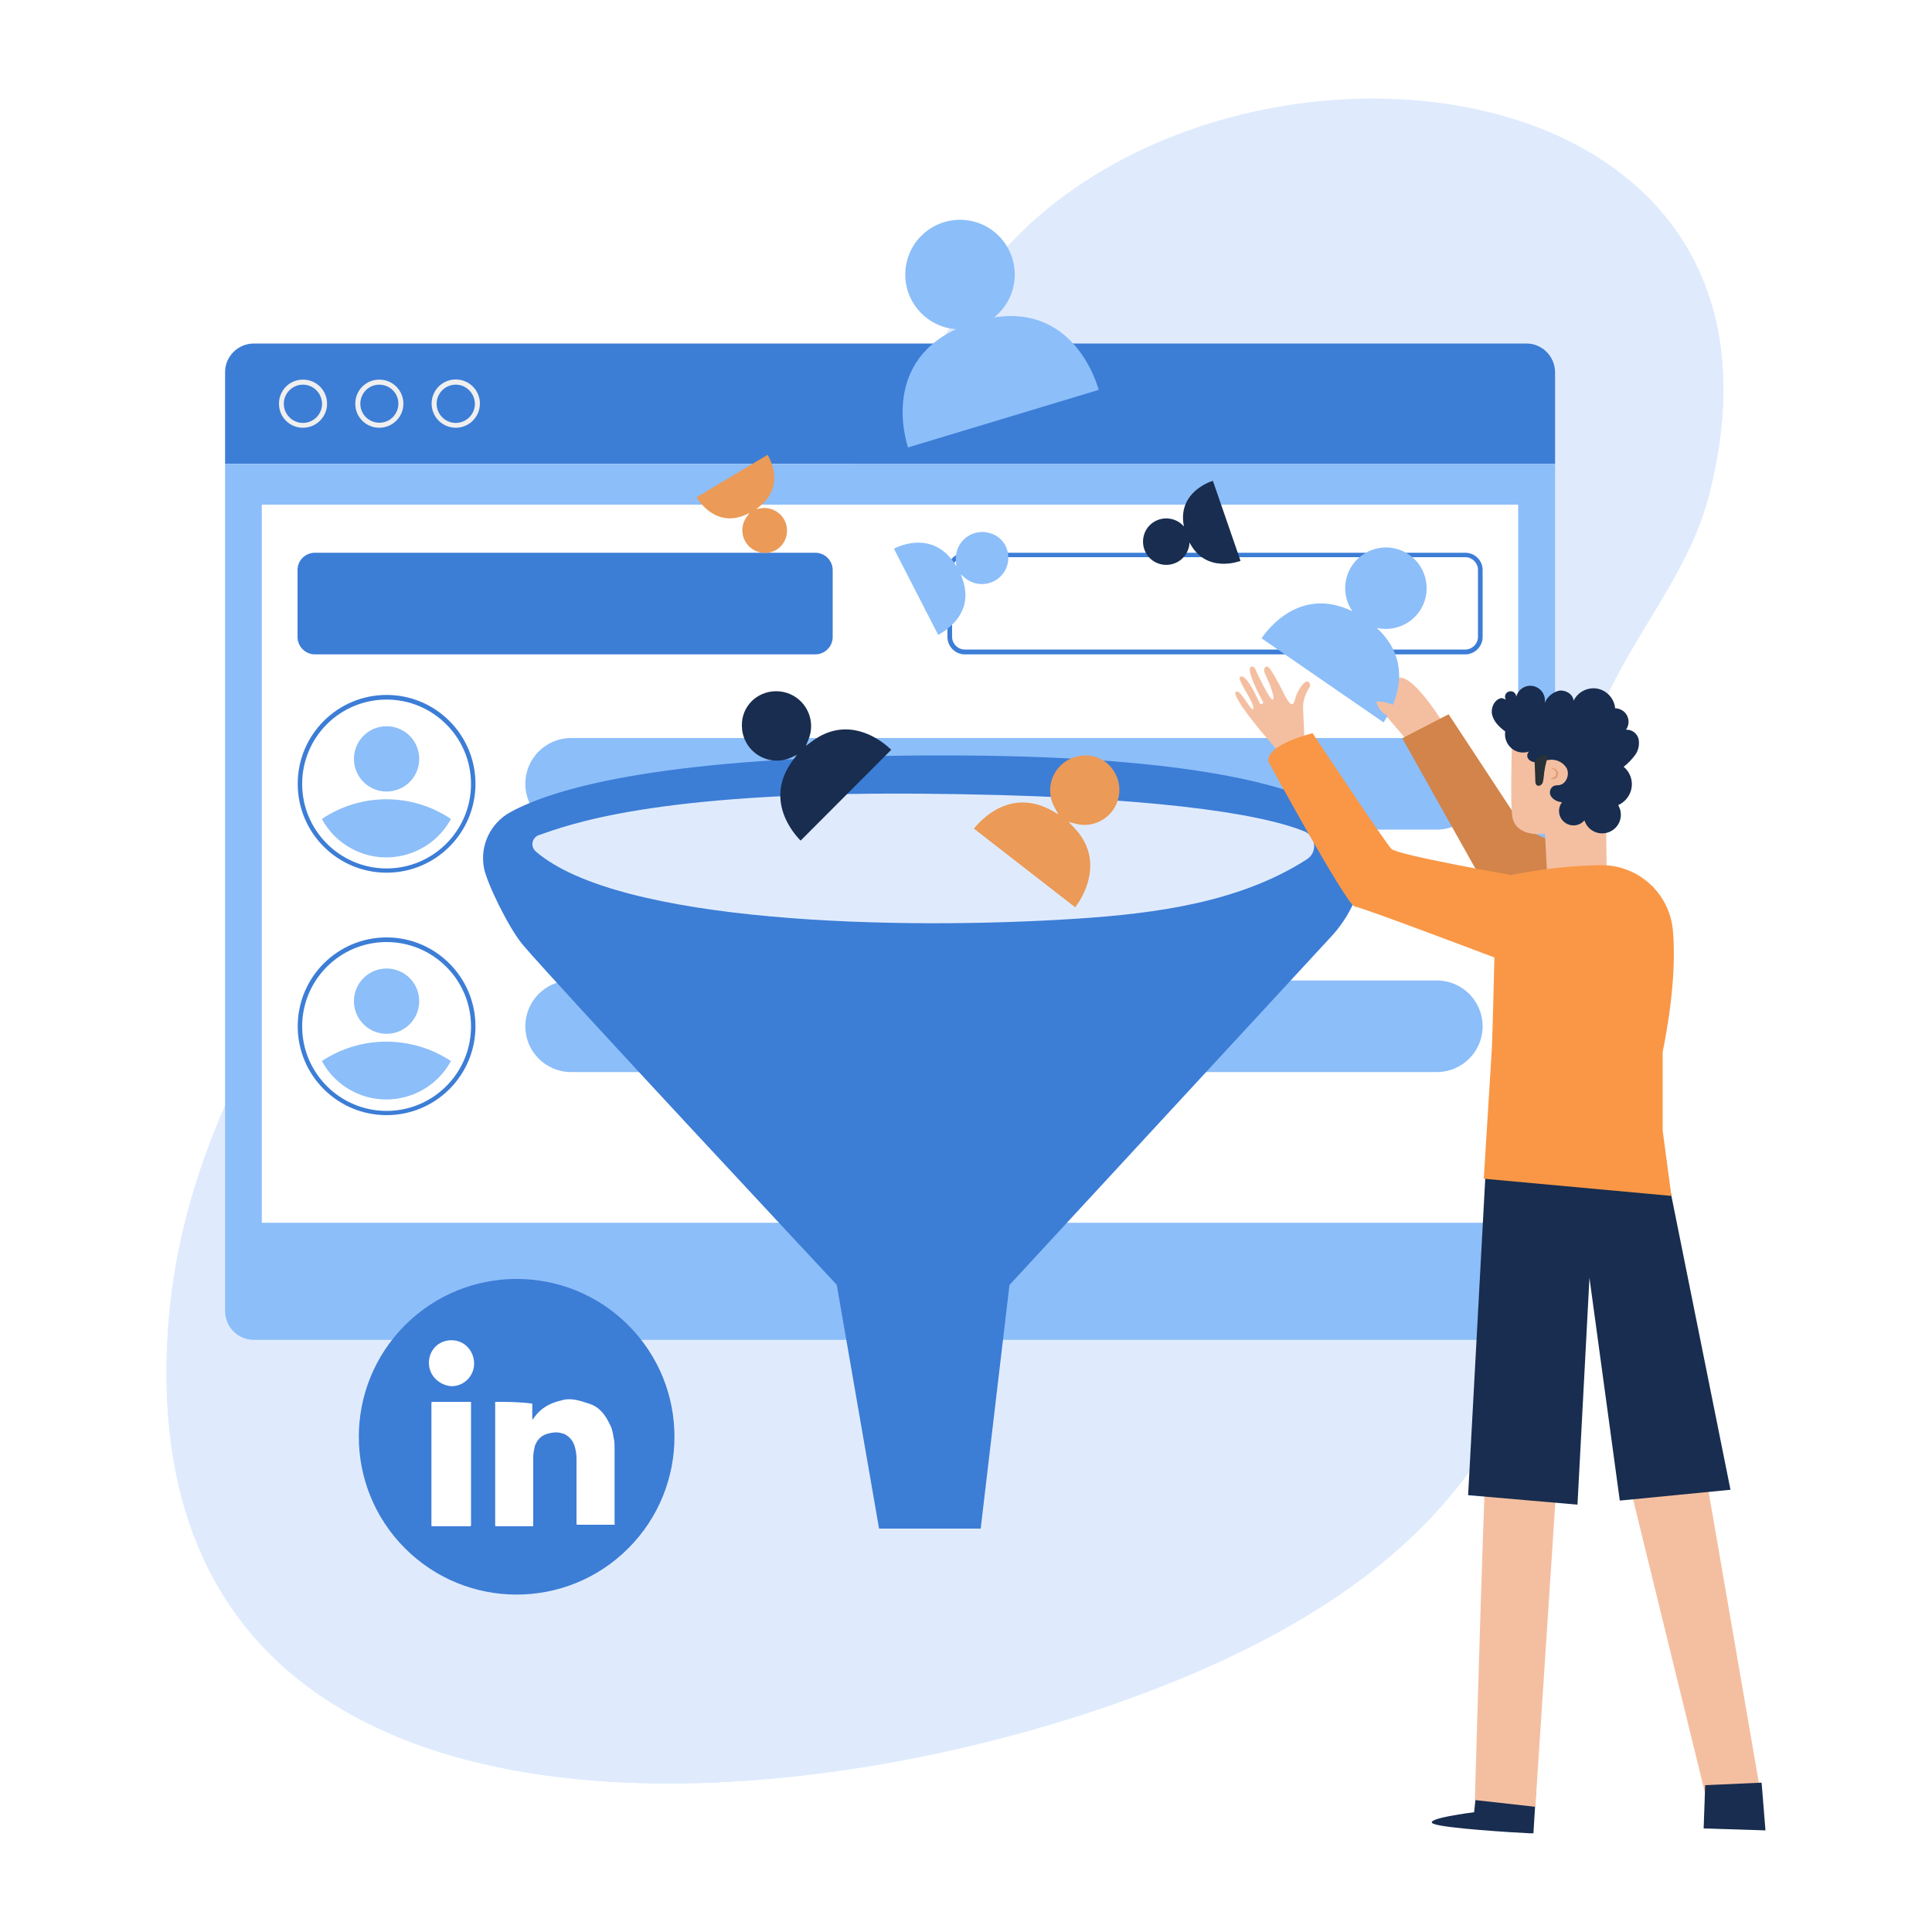 <?xml version="1.0" encoding="UTF-8"?> <svg xmlns="http://www.w3.org/2000/svg" xmlns:xlink="http://www.w3.org/1999/xlink" version="1.1" id="Слой_1" x="0px" y="0px" viewBox="0 0 1000 1000" style="enable-background:new 0 0 1000 1000;" xml:space="preserve"> <style type="text/css"> .st0{fill:#FFFFFF;} .st1{fill:#DFEBFD;} .st2{opacity:0.9;fill:#DFEBFD;enable-background:new ;} .st3{fill:#3C7DD6;} .st4{fill:#EFEFEF;} .st5{fill:#8CBEF9;} .st6{fill:#F4BFA1;} .st7{fill:#D2844A;} .st8{fill:#182D4F;} .st9{fill:#F99746;} .st10{fill:#DF9B75;} .st11{fill:#283237;} .st12{fill:#EB9A57;} </style> <rect class="st0" width="1000" height="1000"></rect> <g> <g> <g id="freepik--background-simple--inject-2"> <path class="st1" d="M498.5,158.3c-73.8,124-123.2,143.3-233.7,228.5C174.4,456.3,95.1,568.6,87,687.4 C65.5,999.9,474.1,942.2,651.8,850.1C776.9,785.3,812,695.6,815.5,559.6c1.4-52.9-7.5-107.6,3-160.1 c11.1-56.4,52.8-92.3,65.9-142.6C947.9,13.5,596.9-7,498.5,158.3z"></path> <path class="st2" d="M498.5,158.3c-73.8,124-123.2,143.3-233.7,228.5C174.4,456.3,95.1,568.6,87,687.4 C65.5,999.9,474.1,942.2,651.8,850.1C776.9,785.3,812,695.6,815.5,559.6c1.4-52.9-7.5-107.6,3-160.1 c11.1-56.4,52.8-92.3,65.9-142.6C947.9,13.5,596.9-7,498.5,158.3z"></path> </g> <g id="freepik--Window--inject-2"> <path class="st3" d="M116.5,192.6c0-8.1,6.6-14.7,14.8-14.8h658.8c8.1,0,14.7,6.6,14.8,14.8v47.5H116.5V192.6z"></path> <path class="st4" d="M235.9,221.4c-6.9,0-12.5-5.6-12.5-12.5s5.6-12.5,12.5-12.5s12.5,5.6,12.5,12.5S242.8,221.4,235.9,221.4 C235.9,221.4,235.9,221.4,235.9,221.4z M235.9,199.1c-5.4,0-9.9,4.4-9.9,9.9c0,5.4,4.4,9.9,9.9,9.9c5.4,0,9.9-4.4,9.9-9.9 C245.7,203.5,241.3,199.1,235.9,199.1z"></path> <path class="st4" d="M196.3,221.4c-6.9,0-12.5-5.6-12.4-12.5c0-6.9,5.6-12.5,12.5-12.4c6.9,0,12.4,5.6,12.4,12.5 C208.8,215.8,203.2,221.4,196.3,221.4C196.3,221.4,196.3,221.4,196.3,221.4z M196.3,199.1c-5.4,0-9.8,4.4-9.8,9.9 c0,5.4,4.4,9.8,9.9,9.8c5.4,0,9.8-4.4,9.8-9.9C206.2,203.5,201.8,199.1,196.3,199.1z"></path> <path class="st4" d="M156.8,221.4c-6.9,0-12.5-5.6-12.4-12.5c0-6.9,5.6-12.5,12.5-12.4c6.9,0,12.4,5.6,12.4,12.5 C169.3,215.8,163.7,221.4,156.8,221.4C156.8,221.4,156.8,221.4,156.8,221.4z M156.8,199.1c-5.4,0-9.9,4.4-9.9,9.9 c0,5.4,4.4,9.9,9.9,9.9c5.4,0,9.9-4.4,9.9-9.9C166.6,203.5,162.2,199.1,156.8,199.1z"></path> <path class="st5" d="M790.1,693.5H131.3c-8.1,0-14.7-6.6-14.8-14.8V240.1h688.4v438.6C804.8,686.9,798.3,693.5,790.1,693.5z"></path> <rect x="135.5" y="261.2" class="st0" width="650.3" height="371.7"></rect> <path class="st3" d="M163,286.1h259c4.9,0,9,4,9,9v34.6c0,4.9-4,9-9,9H163c-4.9,0-9-4-9-9V295C154,290.1,158,286.1,163,286.1z"></path> <path class="st3" d="M758.4,288.4c3.6,0,6.6,3,6.6,6.6v34.6c0,3.6-3,6.6-6.6,6.6h-259c-3.6,0-6.6-3-6.6-6.6V295 c0-3.6,3-6.6,6.6-6.6H758.4 M758.4,286.1h-259c-4.9,0-8.9,4-9,9v34.6c0,4.9,4,9,9,9h259c4.9,0,9-4,9-9V295 C767.4,290.1,763.4,286.1,758.4,286.1z"></path> <path class="st3" d="M200.1,362.1c24.1,0,43.7,19.6,43.7,43.7c0,24.1-19.6,43.7-43.7,43.7s-43.7-19.6-43.7-43.7 C156.4,381.6,175.9,362.1,200.1,362.1 M200.1,359.7c-25.4,0-46,20.6-46,46c0,25.4,20.6,46,46,46s46-20.6,46-46 C246.1,380.3,225.5,359.7,200.1,359.7L200.1,359.7z"></path> <path class="st5" d="M233.4,423.9c-10,18.4-33.1,25.3-51.5,15.3c-6.5-3.5-11.8-8.8-15.3-15.3 C186.8,410.3,213.2,410.3,233.4,423.9z"></path> <circle class="st5" cx="200.1" cy="392.8" r="16.9"></circle> <path class="st5" d="M743.7,429.4H295.6c-13.1,0-23.7-10.6-23.7-23.7l0,0c0-13.1,10.6-23.7,23.7-23.7c0,0,0,0,0,0h448.1 c13.1,0,23.7,10.6,23.7,23.6c0,0,0,0,0,0l0,0C767.4,418.8,756.8,429.4,743.7,429.4L743.7,429.4z"></path> <path class="st3" d="M200.1,487.6c24.1,0,43.7,19.6,43.7,43.7c0,24.1-19.6,43.7-43.7,43.7s-43.7-19.6-43.7-43.7l0,0 C156.4,507.2,175.9,487.6,200.1,487.6 M200.1,485.2c-25.4,0-46,20.6-46,46c0,25.4,20.6,46,46,46s46-20.6,46-46l0,0 C246.1,505.9,225.5,485.2,200.1,485.2z"></path> <path class="st5" d="M233.4,549.2c-10,18.4-33.1,25.3-51.5,15.3c-6.5-3.5-11.8-8.8-15.3-15.3 C186.8,535.8,213.1,535.8,233.4,549.2z"></path> <circle class="st5" cx="200.1" cy="518.2" r="16.9"></circle> <path class="st5" d="M295.6,507.5h448.1c13.1,0,23.7,10.6,23.7,23.7l0,0l0,0c0,13.1-10.6,23.7-23.7,23.7c0,0,0,0,0,0H295.6 c-13.1,0-23.7-10.6-23.7-23.7l0,0l0,0C271.9,518.1,282.5,507.5,295.6,507.5L295.6,507.5L295.6,507.5z"></path> </g> <g> <g id="freepik--Filter--inject-6"> <path class="st3" d="M433.1,665c0,0-145.4-155.7-162.6-176.1c-7.4-8.9-18.5-31.9-20-39.6c-2.2-11.6,3.3-23.2,13.6-28.9 c23-12.6,80.5-29.4,224.1-29.4c120.9,0,175.4,14,200,27.1c13.2,7.2,20,22.3,16.6,37l0,0c-2.6,11.1-8.1,21.4-15.8,29.7 L522.5,665.1l-14.9,126.1H455L433.1,665z"></path> <path class="st1" d="M675.1,430.3c4.2,1.7,6.2,6.5,4.5,10.7c-0.6,1.6-1.8,2.9-3.2,3.8c-34.4,22.1-77.6,28-118.9,30.7 c-92.6,6.1-237.2,2.4-280.2-34.8c-2.1-1.8-2.3-4.9-0.6-6.9c0.6-0.7,1.3-1.2,2.1-1.5c15-5.2,59.3-22.5,196.6-21.5 C595.5,411.7,652.4,421.1,675.1,430.3z"></path> </g> <path class="st6" d="M750.1,379.3c0,0-17.5-30.3-26.2-28.5c-6,1.5-11.6,4.2-16.4,8l22.2,26.1L750.1,379.3z"></path> <polygon class="st7" points="855.7,459 788.8,429 749.8,369.7 725.8,382.1 771.2,463 845.8,491.3 "></polygon> <path class="st5" d="M712.6,325c11.4,2.6,22.7-4.5,25.3-15.8c2.6-11.4-4.5-22.7-15.8-25.3c-11.4-2.6-22.7,4.5-25.3,15.8 c-1.3,5.7-0.2,11.8,3.2,16.7c-29.4-14.4-47,14-47,14l63.1,43.5C716,373.9,736.5,346.9,712.6,325z"></path> <path class="st8" d="M763,938l1.8-16.7l30.4,3.1l-1.5,24.5h-2c-8.7-0.4-44.2-2.6-49.7-4.9C735.8,941.4,763,938,763,938z"></path> <path class="st6" d="M655.5,381.8c-4.4-5.1-8.6-10.4-12.5-15.9c-4.5-7.1-3.9-7.5-3-7.9c2.4-1.1,8.4,12.1,8.7,8.5 c0.3-3.6-9.2-15.3-6.6-16.3c3.4-1.3,9.3,12.6,9.9,13.7s2.2,0.3,1.7-0.7c-0.8-1.4-9.3-16.8-6.1-18.1c1.8-0.8,2.8,2.7,2.8,2.7 s6.9,14.9,8.4,14.3c1.5-0.7-2.2-9.6-3.7-12.6c-1.5-2.9-0.7-4.8,1.1-4.4c1.2,0.3,6,9.1,7.4,12c1.4,2.9,5.1,11,6.5,5.5 c1.4-5.5,4.5-9.3,6-9.8c1.5-0.4,2.7,1.6,1.6,3c-1,1.6-1.8,3.4-2.4,5.2c-0.5,1.5-0.8,3-0.8,4.6c0,1.3,0,2.5,0.1,3.7l0.5,11.3 l-13,8.9L655.5,381.8z"></path> <path class="st6" d="M808.2,729.5l-13.5,205.7l-31.3-3.5c0,0,5.6-200.6,7.1-200.6S808.2,729.5,808.2,729.5z"></path> <polygon class="st6" points="876,723.6 911.2,927.5 883.4,931.7 834.8,733.3 "></polygon> <path class="st6" d="M830.7,373.5l0.9,76.6c0.1,8.3-6.4,15.2-14.7,15.6l0,0c-8.5,0.4-15.8-6.2-16.2-14.7c0,0,0,0,0,0l-1-19.5 c0,0-13.9,2.3-16.7-7.7c-1.8-6.4,0-52.2,0-52.2L830.7,373.5z"></path> <polygon class="st8" points="862.5,606 895.7,771.1 838.4,776.7 822.7,661.4 816.5,778.8 759.9,773.9 769.4,598.3 "></polygon> <polygon class="st8" points="911.8,922.7 913.8,947.4 881.8,946.4 882.6,924 "></polygon> <path class="st9" d="M860.6,544.5v40.7l4.5,33.8l-97.1-8.9l4.2-67.6c0.6-15.8,0.9-32.3,1.3-46.9c-6.6-2.5-68.1-25.8-72.3-26.4 s-44.7-75-44.7-75c-1.3-8.9,22.9-14.7,22.9-14.7s37.6,56.7,40.8,59.9c3.2,3.2,62,13.5,62,13.5c15.2-3.1,30.7-4.8,46.2-5.1 c19.5-0.3,35.9,14.6,37.5,34C867.1,495.8,866.3,516,860.6,544.5z"></path> <path class="st6" d="M729.8,363c-2.2,0.5-4.1,2.1-4.9,4.2c-3.5-2.8-8-4.2-12.5-4.1c0.5,2.6,2,4.9,4.2,6.4 c2.1,1.6,4.4,2.8,6.5,4.4c2.2,1.5,3.7,3.7,4.3,6.3"></path> <path class="st8" d="M777.4,361.3c-3.7,0.4-5.9,4.9-5.1,8.6c0.9,3.7,3.8,6.5,6.8,8.7c-0.8,5.1,2.7,10,7.8,10.8 c1.5,0.2,3.1,0.1,4.5-0.4c-1.2,1.2-1.2,3,0,4.2c0.1,0.1,0.1,0.1,0.2,0.2c1.3,1,3.1,1.4,4.7,1.1c1.7-0.2,3.2-0.8,4.9-1.1 c3.8-0.8,7.7,0.9,9.7,4.2c1.7,3.3-0.2,8.3-4,8.8c-0.8,0-1.7,0.1-2.5,0.3c-1.9,0.9-2.7,3.2-1.8,5.1c0.1,0.2,0.2,0.3,0.3,0.5 c1.3,1.8,3.4,2.8,5.6,2.9c-2.5,3.3-1.9,8,1.4,10.5c3.2,2.4,7.7,1.9,10.2-1.1c1.6,5.1,7,7.9,12.1,6.3c5.1-1.6,7.9-7,6.3-12.1 c-0.2-0.7-0.6-1.4-0.9-2.1c6-2.7,8.7-9.7,6-15.6c-0.7-1.6-1.8-3.1-3.2-4.2c2.3-1.8,4.3-3.9,6-6.2c1.7-2.4,2.3-5.4,1.7-8.3 c-0.8-2.9-3.5-4.9-6.5-4.7c2.3-3.2,1.5-7.6-1.6-9.8c-1.2-0.8-2.6-1.3-4-1.3c-0.6-6.2-6.1-10.9-12.3-10.3c-4,0.4-7.5,2.8-9.2,6.4 c-0.3-3.4-4.1-5.7-7.5-5.2c-3.4,0.8-6.2,3.2-7.5,6.4c0.8-4.1-1.9-8-6-8.8c-4.1-0.8-8,1.9-8.8,6c0,0.2-0.1,0.5-0.1,0.7 c0.6-1.5-0.1-3.2-1.6-3.8c-1.5-0.6-3.2,0.1-3.8,1.6c-0.3,0.8-0.3,1.7,0.2,2.5"></path> <path class="st10" d="M802.7,402.9c0-0.1,0.5,0,1.2-0.4c1.2-0.4,1.9-1.6,1.5-2.8c-0.2-0.6-0.6-1.1-1.2-1.4 c-0.6-0.4-1.1-0.4-1.1-0.5s0.5-0.4,1.4,0c1.5,0.5,2.3,2,1.9,3.5c-0.3,1.1-1.2,1.8-2.3,2C803.1,403.4,802.6,403,802.7,402.9z"></path> <path class="st11" d="M794.3,393.6l0.4,11c0,0.5,0.1,0.9,0.3,1.4c0.5,0.7,1.4,0.9,2.1,0.6c0.7-0.4,1.3-1,1.5-1.8 c0.2-0.8,0.3-1.6,0.4-2.4c0.3-3.8,1.1-7.6,2.3-11.2c-2.7-0.9-5.6,0.4-6.8,3"></path> <path class="st5" d="M514.5,164.3c12.3-9.7,14.3-27.6,4.6-39.8c-9.7-12.3-27.6-14.3-39.8-4.6c-12.3,9.7-14.3,27.6-4.6,39.8 c4.9,6.2,12.2,10.1,20.1,10.7c-39.9,18.7-24.8,61.2-24.8,61.2l98.7-29.8C568.6,201.8,557.7,157.5,514.5,164.3z"></path> <path class="st8" d="M412.5,390.7l-2.1,2.8c-15.2,20.5,0.5,38.1,4,41.6l46.9-47c-3.5-3.4-7.6-6.2-12.1-8.1 c-10.2-4.3-20.1-3-29.3,4l-2.8,2.1l1.3-3.2c3.9-9.2-0.4-19.8-9.6-23.7c-6.7-2.8-14.5-1.4-19.7,3.7c-3.4,3.4-5.2,7.9-5.1,12.7 c0,10,8.1,18.1,18.1,18.1c2.5,0,4.9-0.5,7.2-1.5L412.5,390.7z"></path> <path class="st8" d="M612.8,272.5c-4.3-5-11.9-5.6-17-1.3c-5,4.3-5.6,11.9-1.3,17c4.3,5,11.9,5.6,17,1.3c2.5-2.2,4.1-5.4,4.2-8.7 c8.6,16.6,26.4,9.5,26.4,9.5l-14.3-41.4C627.8,248.8,609.1,254.3,612.8,272.5z"></path> <path class="st12" d="M547.9,421.6l-3-1.8c-22.2-12.6-37.7,5.2-40.8,9.1l52.4,40.7c3-3.9,5.2-8.3,6.6-13.1 c3-10.7,0.5-20.3-7.6-28.6l-2.4-2.5l3.3,0.9c9.6,2.7,19.6-2.9,22.3-12.5c2-7-0.4-14.5-6.1-19.1c-3.7-2.9-8.5-4.2-13.2-3.5 c-9.9,1.2-17,10.3-15.7,20.2c0.3,2.5,1.1,4.8,2.4,7L547.9,421.6z"></path> <path class="st12" d="M391.4,263.5l1.8-1.4c12.8-10.4,5.8-23.9,4.1-26.7l-36.8,22c1.7,2.7,3.8,5.1,6.3,7c5.7,4.3,12.1,5.1,19,2.1 l2.1-0.9l-1.3,1.8c-3.9,5.1-2.9,12.5,2.3,16.4c3.7,2.8,8.8,3.2,12.9,0.8c2.6-1.6,4.5-4.1,5.2-7.1c1.6-6.3-2.2-12.6-8.5-14.2 c-1.6-0.4-3.2-0.5-4.7-0.2L391.4,263.5z"></path> <path class="st5" d="M495,293l-1.5-2.2c-11.2-15.7-27.5-8.5-30.8-6.8l22.9,44.6c3.3-1.7,6.2-4.1,8.7-6.8c5.5-6.3,6.8-13.7,3.9-22 l-0.9-2.5l2,1.7c5.7,4.9,14.3,4.3,19.3-1.4c3.6-4.2,4.3-10.1,1.9-15c-1.6-3.2-4.5-5.6-7.9-6.6c-7.2-2.3-14.9,1.7-17.2,8.8 c-0.6,1.8-0.8,3.7-0.6,5.5L495,293z"></path> </g> </g> <g> <ellipse transform="matrix(0.707 -0.707 0.707 0.707 -447.506 406.991)" class="st3" cx="267.5" cy="743.7" rx="81.7" ry="81.7"></ellipse> <g> <ellipse transform="matrix(0.707 -0.707 0.707 0.707 -447.506 406.991)" class="st0" cx="267.5" cy="743.7" rx="71.2" ry="71.2"></ellipse> <path class="st3" d="M345.6,752.5c-0.4,2.4-0.8,4.8-1.2,7.2c-2,8.5-5.2,16.5-9.7,24.2c-4.4,7.6-10.9,14.1-17.3,20.1 c-6.8,5.6-14.9,10.5-23.7,13.3c-4,1.6-8.9,2.4-13.3,3.2c-2.4,0.4-4.4,0.8-6.8,0.8c-1.6,0-2.8,0-4.4,0.4c-0.4,0-0.4,0-0.8,0 c-0.8,0-0.8,0-1.6,0h-0.4c-1.6,0-2.4,0-4-0.4c-1.6,0-2.8-0.4-4-0.4c-2.4-0.4-4-0.8-6.4-0.8c-5.6-1.2-10.9-2.8-16.1-5.6 c-6.8-3.2-13.7-7.2-19.3-12.5c-5.2-4.4-9.7-9.7-13.3-15.7c-4.4-6.8-8.1-14.5-10.5-22.1c-0.8-2.8-1.6-6-2.4-9.3 c-0.4-2-0.8-4-0.8-5.6c0-1.6,0-2.8-0.4-4.4c0-0.4,0-0.4,0-0.8c0-0.8,0-1.2,0-2c0-0.4,0-0.4,0-0.8c0-0.8,0-2,0-2.4 c0-2,0.4-3.6,0.8-5.6c0.4-2.4,0.8-5.6,1.6-8.1c2-7.6,4.8-15.3,8.9-22.1c4-7.2,9.7-14.1,16.1-19.7c4-3.6,8.5-6.8,12.9-9.3 c6.8-4,14.5-6.8,22.5-8.5c2.4-0.4,4-0.8,6.4-0.8c1.6-0.4,2.8-0.4,4.4-0.4c1.2,0,2.4,0,3.2,0c0.4,0,0.4,0,0.8,0c0.8,0,1.2,0,2,0 c0.4,0,0.4,0,0.8,0c2.4,0,4.4,0.4,6.8,0.4c2.4,0.4,4.4,0.8,6.8,0.8c6.4,1.2,12.5,3.2,18.9,6c11.3,5.6,20.5,12.9,29,22.9 c5.2,6.8,9.3,14.1,12.1,22.1c1.6,4,2.8,8.9,3.2,13.3C346.8,741.3,346,747.3,345.6,752.5z M256.3,725.6c0,0.4,0,0.4,0,0.8 c0,20.5,0,41.9,0,62.8c0,0.8,0,0.8,0.8,0.8c6,0,12.1,0,18.1,0c0.8,0,0.8,0,0.8-0.8c0-5.2,0-10.1,0-15.3c0-6.8,0-12.9,0-19.7 c0-2,0.4-3.6,0.8-5.6c0.8-2.4,2.4-4.8,5.2-6c2-0.8,4-1.2,6-1.2c1.6,0,2.4,0.4,4,0.8c2.4,1.2,4,2.8,5.2,5.6 c0.8,2.4,1.2,4.8,1.2,7.2c0,10.9,0,22.1,0,33.4c0,0.4,0,0.8,0.4,0.8c6.4,0,12.5,0,18.9,0c0.4,0,0.8,0,0.4-0.4v-0.4 c0-12.9,0-25.8,0-38.6c0-2,0-3.6-0.4-5.2c-0.4-2.4-0.8-5.2-2-7.2c-2.4-5.2-5.6-9.3-10.9-10.9c-2.4-0.8-4.8-1.6-7.2-2 c-2.4-0.4-4.8-0.4-7.2,0.4c-5.6,1.2-10.5,4-13.7,8.5c-0.4,0.8-0.8,0.8-1.2,1.6c0-2.8,0-5.6,0-8.5 C268.7,725.6,262.7,725.6,256.3,725.6z M243.8,725.6c-0.4,0-0.4,0-0.8,0c-6.4,0-12.5,0-18.9,0c-0.8,0-0.8,0-0.8,0.8 c0,20.5,0,41.9,0,62.8c0,0.8,0,0.8,0.8,0.8c6.4,0,12.5,0,18.9,0c0.8,0,0.8,0,0.8-0.8c0-20.5,0-41.9,0-62.8 C243.8,726,243.8,726,243.8,725.6z M233.7,717.5c6.4,0,11.7-5.2,11.7-11.7c0-6.4-4.8-12.1-11.7-12.1c-6.8,0-11.7,5.2-11.7,11.7 C222,712.3,227.7,717.1,233.7,717.5z"></path> </g> </g> </g> </svg> 